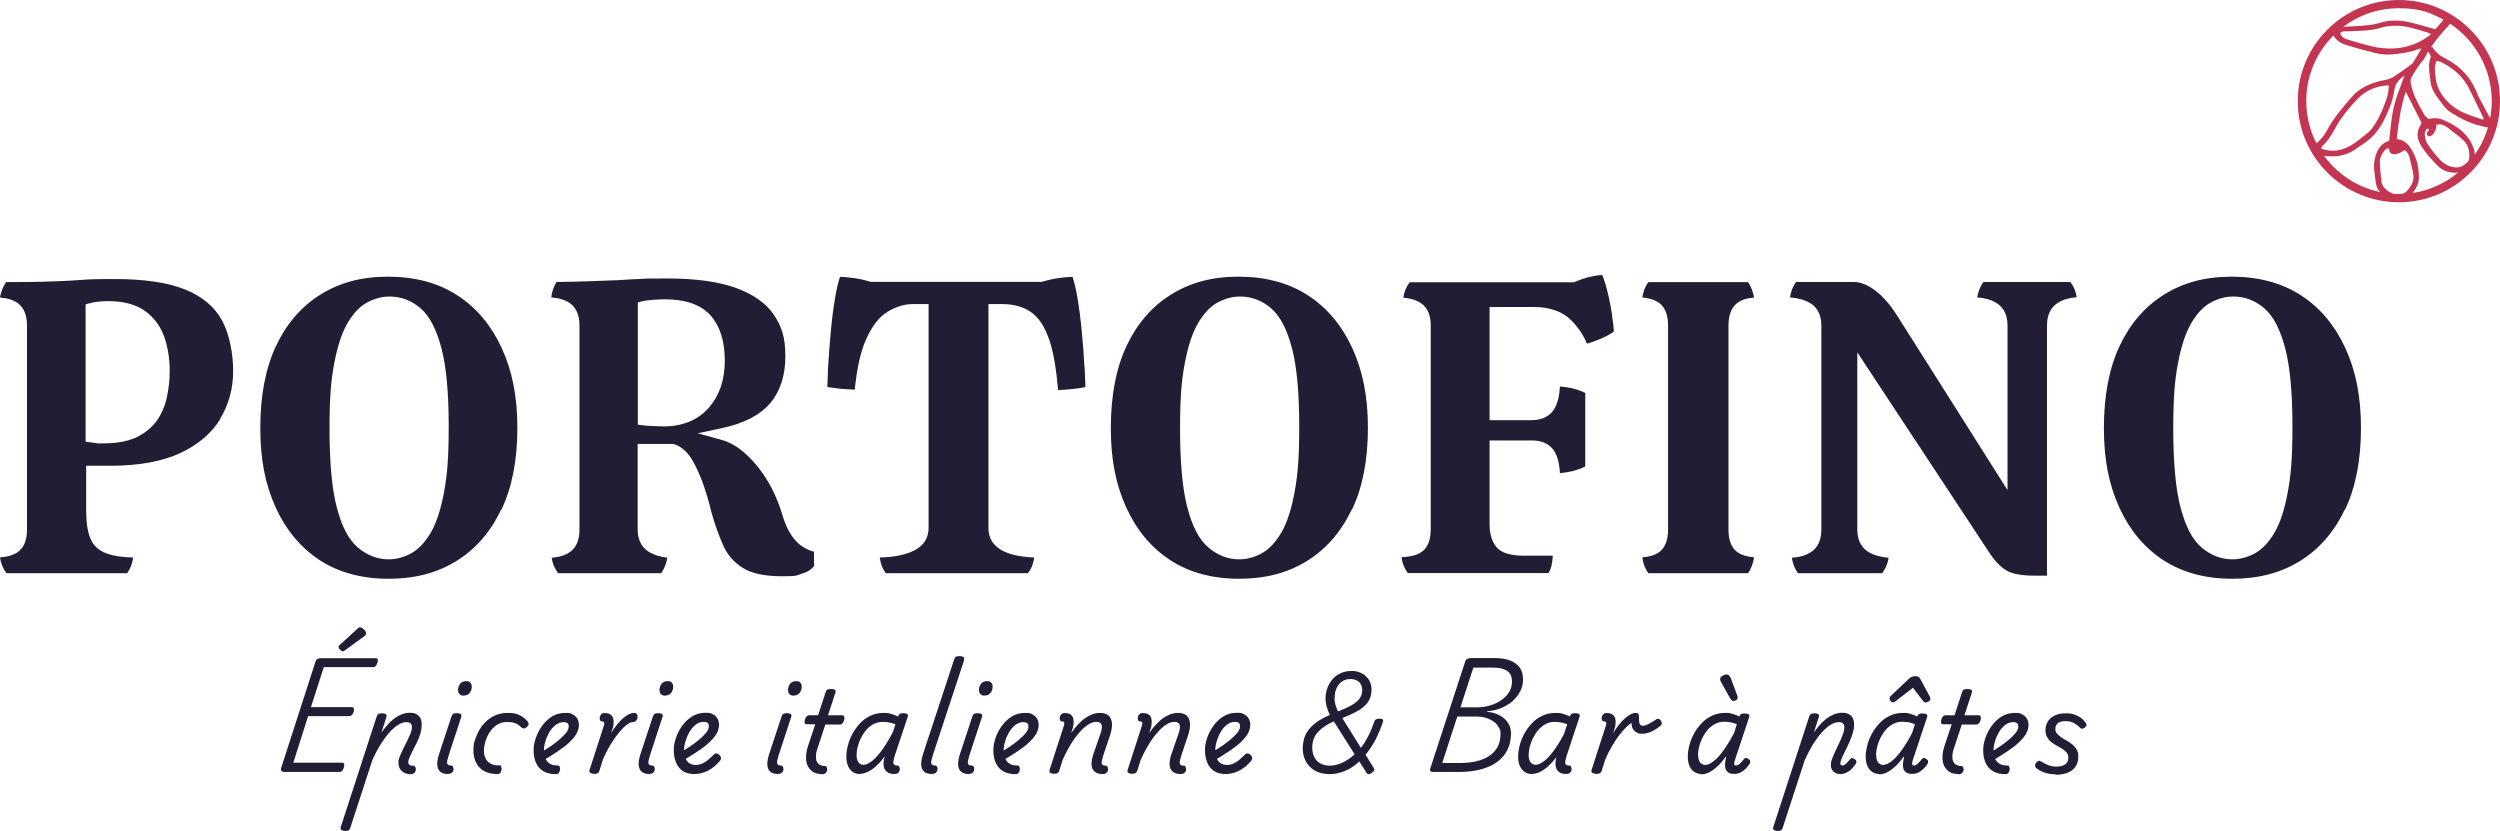 <?xml version="1.0" encoding="UTF-8"?>
<svg id="Calque_2" xmlns="http://www.w3.org/2000/svg" version="1.1" viewBox="0 0 1787.4 594.1">
  <!-- Generator: Adobe Illustrator 29.3.1, SVG Export Plug-In . SVG Version: 2.1.0 Build 151)  -->
  <defs>
    <style>
      .st0 {
        fill: #221c35;
      }

      .st1 {
        fill: #c33551;
      }
    </style>
  </defs>
  <g>
    <path class="st0" d="M157.2,299.7c6.3-10.2,9.5-21.8,9.5-34.4s-2.7-26.5-8-36.3c-5.2-9.5-13.9-16.9-25.8-21.8-12.4-5.1-29.4-7.7-50.7-7.7s-19,.4-31.1,1.1c-11.8.7-27.5,1.1-46.8,1.1-1.2,1.9-2.3,4-3.1,6.3-.6,1.6-1,3.1-1.2,4.7,5.7.5,10,1.9,13.1,4.3,4.1,3.3,6.2,8.5,6.2,15.7v146.1c0,7.2-2.1,12.5-6.2,15.6-3,2.3-7.3,3.7-13.1,4.1.6,4.3,2.1,8,4.6,11.3h86.3c2.3-3.2,3.7-6.9,4.3-11.2-7.4-.2-13.3-1-17.8-2.5-6.3-2-10.6-5.7-12.8-11.2-2-4.8-3-11.4-3-20.2v-31.7h17.4c20.2,0,37-3.1,49.9-9.1,12.7-5.9,22.3-14.1,28.6-24.3h-.3ZM119.8,281.4c-1,6.2-3.1,12-6.3,17.3-3.3,5.4-8.2,9.9-14.6,13.3-6.3,3.3-14.8,5-25.2,5s-3.1,0-4.4-.2c-1.3,0-2.8-.3-4.3-.5l-3.8-.5v-98.2l3.3-.9c3.5-.9,7.7-1.4,12.6-1.4,11.3,0,20.2,2.4,26.7,7.1,6.4,4.7,11,10.9,13.7,18.6,2.5,7.3,3.8,15.2,3.8,23.5s-.5,11.1-1.5,17h0Z"/>
    <path class="st0" d="M358.4,364.6c7.7-16,11.5-35.7,11.5-58.6s-3.8-41.2-11.3-57.4c-7.4-16-18-28.7-31.7-37.5-13.6-8.8-30.2-13.3-49.4-13.3s-34.6,4.3-48.2,12.7c-13.6,8.4-24.3,20.7-31.8,36.5-7.6,16-11.4,35.8-11.4,58.9s3.7,40.9,11.1,57.1c7.3,16,17.8,28.6,31.4,37.5,13.5,8.8,30.1,13.3,49.2,13.3s34.9-4.3,48.5-12.7,24.4-20.7,31.9-36.6h.2,0ZM317.5,351.7c-2.3,12.5-5.4,22-9.4,28.9-4.1,7.1-8.9,12.1-14.1,15-5.2,2.8-10.6,4.3-16.1,4.3-8.1,0-15.5-2.9-22.1-8.5s-11.5-15.1-15.1-29c-3.4-13.1-5.1-31.8-5.1-55.5s1.1-34.8,3.3-46.8c2.3-12.4,5.4-21.8,9.4-28.8,4.1-7.1,8.9-12.2,14.1-15s10.6-4.3,16.1-4.3c8.3,0,15.8,2.9,22.3,8.5,6.4,5.6,11.3,15,14.9,28.8,3.4,13.1,5.1,31.7,5.1,55.4s-1.1,34.8-3.3,47h0Z"/>
    <path class="st0" d="M582,405v-10.5c-5.1-1.4-9.5-4-13-7.8-4.1-4.4-7.4-10.8-9.8-19.1-4.1-13.6-10.4-25.5-18.6-35.3-8-9.5-16.2-15.5-24.4-17.7l-17.4-4.8,17.7-3.8c15.5-3.3,27-9.3,34.2-17.8s10.8-19.8,10.8-33.5-2.7-21.2-8-29.3c-5.3-8.1-14.1-14.5-26.2-19.1-12.5-4.8-29.4-7.2-50.4-7.2s-12.3.1-18,.3c-5.6.2-11.3.5-16.8.9h-.2c-6.6.2-13.7.5-21.1.8-7.1.3-14.7.4-22.9.5-1.1,1.7-2,3.7-2.7,5.9-.5,1.7-.9,3.4-1.1,5.1,5.7.5,10.2,1.9,13.4,4.2,4.5,3.2,6.8,8.6,6.8,15.8v146.1c0,7.2-2.2,12.6-6.6,15.8-3.2,2.4-7.6,3.8-13.3,4.3.6,4,2.1,7.6,4.6,11h73.7c2.3-3.3,3.8-7,4.4-11.1-4.8-.5-9.1-1.8-12.8-3.9-3.8-2.2-8.4-6.8-8.4-16.1v-61.3h25.6l.7.2c5.1,1.8,9.5,5.7,12.9,11.6,3,5.2,5.7,11.2,8,17.9,2.2,6.5,4.1,12.9,5.5,19,2.4,8.6,5.3,16.7,8.5,23.9,3,6.7,7.5,11.9,13.9,16,6.3,4,15.8,6,28.1,6s9.8-.6,14.4-1.9c3.5-1,6.2-2.6,8.3-5.1h.2,0ZM474.1,304.8c-1.6,0-3.9,0-7-.2-3.3-.1-5.7-.3-7.3-.5l-3.8-.5v-87.4l3.3-.8c1.9-.5,4.6-.8,8.1-1.1,3.4-.2,6.1-.3,8.2-.3,14.7,0,25.6,3.9,32.5,11.6,6.7,7.5,10.1,18.4,10.1,32.3s-3.9,25-11.5,33.7c-7.8,8.8-18.8,13.3-32.7,13.3h.1Z"/>
    <path class="st0" d="M775.3,261.8c-.4-7.8-1-16.2-1.9-25-.8-8.8-1.9-17.1-3.2-24.7-1-5.8-2.2-10.6-3.4-14.2-2.9.1-6,.4-9.2.8-4.3.6-8.3,1.5-12,2.6l-.6.2h-122.6l-.7-.2c-3.4-1.1-7.5-2-11.9-2.6-3.3-.4-6.4-.7-9.2-.8-1.3,3.6-2.4,8.4-3.4,14.2-1.3,7.6-2.4,15.9-3.2,24.7-.8,8.8-1.4,17.2-1.9,25-.3,5.9-.5,10.8-.6,14.8,1.2.3,2.6.5,4.2.7,3.3.5,6.8.9,10.3,1,1.8.1,3.6.2,5.1.3,1.6-15.3,4.1-26.9,7.9-35.5,4.2-9.6,9.3-16.4,15.4-20.1,6-3.7,12.1-5.6,18.3-5.6h11.2v160.1c0,5.3-2,12.5-11.8,16.8-5.8,2.6-13.4,4-23.1,4.3.5,4.4,2,8.1,4.3,11.2h101.6c2.5-3.2,4-6.9,4.5-11.2-21.7-.9-32.7-7.9-32.7-21.1v-160.1h9.7c8.3,0,15.3,1.9,20.8,5.8,5.6,3.9,9.9,10.6,13.2,20.4,2.8,8.4,4.8,20.2,6.1,35.3,3.1-.1,6.7-.4,10.6-.8,4.1-.4,7-.9,8.9-1.4,0-3.9-.3-8.9-.6-14.9h0Z"/>
    <path class="st0" d="M966.5,364.6c7.7-16,11.5-35.7,11.5-58.6s-3.8-41.2-11.3-57.4c-7.4-16-18-28.7-31.7-37.5-13.6-8.8-30.2-13.3-49.4-13.3s-34.6,4.3-48.2,12.7c-13.6,8.4-24.3,20.7-31.8,36.5-7.6,16-11.4,35.8-11.4,58.9s3.7,40.9,11.1,57.1c7.3,16,17.8,28.6,31.4,37.5,13.5,8.8,30.1,13.3,49.2,13.3s34.9-4.3,48.5-12.7c13.6-8.4,24.4-20.7,31.9-36.6h.2ZM925.6,351.7c-2.3,12.5-5.4,22-9.4,28.9-4.1,7.1-8.9,12.1-14.1,15-5.2,2.8-10.6,4.3-16.1,4.3-8.1,0-15.5-2.9-22.1-8.5s-11.5-15.1-15.1-29c-3.4-13.1-5.1-31.8-5.1-55.5s1.1-34.8,3.3-46.8c2.3-12.4,5.4-21.8,9.4-28.8,4.1-7.1,8.9-12.2,14.1-15,5.2-2.8,10.6-4.3,16.1-4.3,8.3,0,15.8,2.9,22.3,8.5,6.4,5.6,11.3,15,14.9,28.8,3.4,13.1,5.1,31.7,5.1,55.4s-1.1,34.8-3.3,47h0Z"/>
    <path class="st0" d="M1152.6,225.3c-.9-5.9-2.1-12-3.6-17.9-1.1-4.4-2.3-8-3.5-10.8-6.2.4-12.7,2-19.2,4.8l-.8.4h-117.6c-2.5,3.2-4,6.9-4.6,11,5.3.5,9.5,1.8,12.7,4,4.6,3.1,6.9,8.4,6.9,15.7v146.1c0,7.2-2,12.4-5.8,15.5-3.1,2.5-7.9,3.9-15.1,4.3.6,4.4,2.1,8.1,4.5,11.3h100.6c1.1-1.7,1.9-3.6,2.3-6.1.4-2.1.7-4.3.8-6.3h-20.3c-10.2,0-16.9-2.1-20.3-6.5-3.1-4-4.6-9.4-4.6-16.2v-59.7h30.2c7.3,0,12.7,2.5,15.9,7.4,2.4,3.7,3.8,8.9,4.2,16,3-.3,6.1-.8,9.1-1.5,3.4-.9,6.4-2,9-3.3v-52.5c-2.5-1.4-5.6-2.5-9-3.3-3.1-.7-6.1-1.2-9.1-1.4-.4,6.9-1.7,12.2-4.1,16.1-2.2,3.7-6.8,8-16.3,8h-29.9v-80.9h31.7c11.5,0,20.6,3.3,26.9,9.7,4.9,5,8.6,10.6,11,16.5,3-.8,6.2-2,9.8-3.5,4-1.7,7.1-3.4,9.4-5.1,0-3.1-.6-7-1.3-11.8h.1Z"/>
    <path class="st0" d="M1254.1,398.5c-5.5-.5-9.7-1.9-12.5-4.2-3.9-3.1-5.8-8.4-5.8-15.5v-146.1c0-7.1,1.9-12.4,5.7-15.6,2.9-2.5,7-3.9,12.6-4.4-.3-1.6-.7-3.3-1.3-4.9-.8-2.3-1.8-4.3-3-6.1h-71.3c-2.3,3.1-3.7,6.8-4.3,11,5.6.5,9.8,2,12.7,4.4,3.8,3.2,5.7,8.5,5.7,15.6v146.1c0,7.2-2,12.4-5.8,15.5-2.9,2.4-7,3.7-12.6,4.2.5,4.4,2,8.1,4.3,11.3h71.3c1.2-1.8,2.2-3.8,3-6.1.6-1.7,1-3.5,1.3-5.2h0Z"/>
    <path class="st0" d="M1484.8,212.6c-.6-4.1-2.1-7.8-4.6-11h-62.1c-1.3,1.8-2.4,3.8-3.2,6.1-.6,1.6-1,3.3-1.3,4.9,5.7.5,10.3,1.8,13.9,4.1,3.6,2.2,7.8,6.8,7.8,16v117.7l-78.7-124.4c-4.9-7.8-10.2-14-15.9-18.3-5.3-4-10.5-6.1-15.5-6.1h-41.1c-2.3,3.1-3.7,6.8-4.3,11,5.7.5,10.5,1.8,14.2,4,3.8,2.2,8.2,6.8,8.2,16.1v146.1c0,7.3-2.5,12.7-7.4,15.9-3.5,2.3-8,3.7-13.7,4.1.6,4,2,7.7,4.3,11h60.3c2.5-3.4,4-7.1,4.6-11-5.7-.5-10.4-1.8-14.2-4-3.7-2.2-8.2-6.8-8.2-16.1v-126.8l95.1,144.3c3.5,5.2,7.4,9.2,11.6,11.7,2.7,1.7,8.5,3.7,20.8,3.7h8.1v-179c0-9.2,4.1-13.7,7.6-16,3.6-2.3,8-3.6,13.5-4.1h.2,0Z"/>
    <path class="st0" d="M1676.5,364.6c7.7-16,11.5-35.7,11.5-58.6s-3.8-41.2-11.3-57.4c-7.4-16-18-28.7-31.7-37.5-13.6-8.8-30.2-13.3-49.4-13.3s-34.6,4.3-48.2,12.7c-13.6,8.4-24.3,20.7-31.8,36.5-7.6,16-11.4,35.8-11.4,58.9s3.7,40.9,11.1,57.1c7.3,16,17.8,28.6,31.4,37.5,13.5,8.8,30.1,13.3,49.2,13.3s34.9-4.3,48.5-12.7,24.4-20.7,31.9-36.6h.2ZM1635.7,351.7c-2.3,12.5-5.4,22-9.4,28.9-4.1,7.1-8.9,12.1-14.1,15-5.2,2.8-10.6,4.3-16.1,4.3-8.1,0-15.5-2.9-22.1-8.5s-11.5-15.1-15.1-29c-3.4-13.1-5.1-31.8-5.1-55.5s1.1-34.8,3.3-46.8c2.3-12.4,5.4-21.8,9.4-28.8,4.1-7.1,8.9-12.2,14.1-15s10.6-4.3,16.1-4.3c8.3,0,15.8,2.9,22.3,8.5,6.4,5.6,11.3,15,14.9,28.8,3.4,13.1,5.1,31.7,5.1,55.4s-1.1,34.8-3.3,47h0Z"/>
  </g>
  <g>
    <path class="st0" d="M204.3,552c-1.4,0-2.3-.2-2.9-.7-.5-.5-.7-1.3-.3-2.5l24.5-75.9c.2-.8.6-1.3,1.3-1.7.6-.4,1.5-.6,2.6-.6h39.3c.6,0,1,.3,1.2.8s.2,1.4-.2,2.4c-.3,1.1-.7,1.9-1.2,2.4s-1.1.8-1.7.8h-35.4l-9.2,28.6h29.4c.6,0,1,.3,1.2.8s.2,1.4,0,2.4c-.3,1.1-.8,1.9-1.3,2.4s-1.1.8-1.7.8h-29.6l-10.6,33.3h35c.6,0,1,.3,1.3.8.2.5.2,1.3-.1,2.5-.3,1-.7,1.8-1.2,2.4s-1.1.9-1.7.9h-38.7,0ZM245.2,465.7c-.6,0-1.3-.4-2-1.1s-1.1-1.4-1.1-1.9,0-.4.1-.7c0-.2.3-.5.6-.8l12.9-11.8c.3-.3.5-.5.8-.7s.5-.2.9-.2,1.2.2,1.8.7c.7.5,1.3,1.1,1.8,1.7.5.7.7,1.3.7,1.9s0,.7-.2,1c-.1.3-.5.6-1.1,1.1l-13.7,10c-.3.2-.6.4-.9.6-.2.2-.5.2-.7.2h.1Z"/>
    <path class="st0" d="M246.7,594.1c-.9,0-1.7-.2-2.4-.6-.8-.4-1-1.1-.7-2.1l25.6-78.8c.4-1.1.8-1.8,1.3-2.1s1.3-.5,2.3-.5c1.7,0,2.8.3,3.2.8.5.5.5,1.3.1,2.4l-3.4,10.6c2.1-3,4.2-5.6,6.4-7.7,2.2-2.1,4.5-3.7,6.8-4.8s4.6-1.7,6.9-1.7,3.6.3,4.9,1,2.2,1.6,2.9,2.9c.6,1.3.9,2.8.9,4.6s-.3,4.1-.9,6.2c-.6,2.1-1.4,4.1-2.4,6.2-1,2-1.9,3.9-2.9,5.8-1,1.8-1.8,3.5-2.4,5-.7,1.5-1,2.7-1,3.6s.3,1.6.9,2,1.4.6,2.4.6,1.3.3,1.7.9c.4.6.5,1.3.4,2.1s-.5,1.5-1.1,2.1-1.5.9-2.6.9c-2.6,0-4.7-.7-6.3-2.2-1.6-1.4-2.4-3.4-2.4-5.9s.3-3,1-4.7,1.5-3.6,2.4-5.4c1-1.9,1.9-3.7,2.8-5.6.9-1.8,1.7-3.6,2.4-5.3.7-1.7,1-3.2,1-4.5s-.3-2-1-2.7c-.7-.6-1.7-.9-3.2-.9s-3.7.7-5.8,2c-2,1.3-4.1,3.2-6.3,5.6-2.1,2.4-4.2,5.3-6.3,8.6-2,3.3-3.9,7-5.7,11l-15.8,48.5c-.2.7-.6,1.2-1.1,1.6-.5.4-1.4.5-2.7.5h.1Z"/>
    <path class="st0" d="M320.6,553.4c-2.2,0-4-.4-5.2-1.2s-2-1.9-2.4-3.3c-.4-1.4-.5-2.8-.3-4.4.2-1.6.5-3.1,1-4.7l9-27.3c.4-1.1.8-1.8,1.3-2.1s1.3-.5,2.3-.5c1.7,0,2.8.3,3.2.8.5.5.5,1.3.1,2.4l-8.8,26.9c-.9,2.8-1.3,4.7-1.1,5.7.2,1,1,1.6,2.4,1.6s1.3.3,1.7.9c.4.6.5,1.3.4,2.1,0,.8-.4,1.5-1.1,2.1-.6.6-1.5.9-2.7.9h.2ZM331.4,497.4c-1.1,0-2-.4-2.8-1.1-.8-.7-1.1-1.7-1.1-3.1s.5-2.9,1.4-4.2c1-1.3,2.4-2,4.4-2s2.1.3,2.9,1,1.1,1.7,1.1,3.1-.5,2.9-1.4,4.2c-1,1.3-2.5,2-4.5,2h0Z"/>
    <path class="st0" d="M355.7,553.4c-5.7,0-10-1.6-12.9-4.7-2.9-3.1-4.3-7.2-4.3-12.1s.5-5.9,1.6-9,2.6-6.1,4.7-8.8,4.6-4.9,7.7-6.6c3.1-1.7,6.6-2.5,10.6-2.5s5.9.5,8.1,1.5,4.1,2.4,5.8,4.3c.8,1,1.1,1.8.9,2.5s-.7,1.3-1.3,1.9c-.7.5-1.4.9-2.1.9s-1.4-.3-2.2-1.1c-1-1.1-2.3-2-3.8-2.6s-3.5-.9-6-.9-5.1.7-7.2,2c-2.1,1.4-3.8,3.1-5.2,5.3s-2.4,4.4-3.1,6.8c-.7,2.4-1,4.6-1,6.7s.4,3.4,1.1,5,1.8,2.8,3.4,3.8,3.6,1.4,6.2,1.4,1.3.3,1.6.9.4,1.4.3,2.2-.4,1.6-.9,2.2c-.5.6-1.1.9-1.8.9h-.2Z"/>
    <path class="st0" d="M386.4,538.1c2.2-1.3,4.5-2.7,6.9-4.3,2.3-1.6,4.5-3.2,6.5-4.9s3.6-3.3,4.9-4.9c1.3-1.6,1.9-3.1,1.9-4.5s-.3-2-1-2.5-1.5-.7-2.5-.7c-2.2,0-4.2.7-6,2.1-1.7,1.4-3.2,3.1-4.4,5.2-1.2,2.1-2.2,4.3-2.8,6.6-.7,2.3-1,4.3-1,6s.2,3.4.6,4.8c.4,1.4,1,2.5,1.8,3.5.8.9,1.8,1.6,3,2.1s2.6.7,4.2.7,1.3.3,1.6.9.4,1.4.3,2.2-.4,1.6-.9,2.2c-.5.6-1.1.9-2,.9-3.6,0-6.7-.7-9-2.1-2.4-1.4-4.1-3.4-5.3-6-1.1-2.6-1.7-5.5-1.7-8.9s.5-5.5,1.5-8.6,2.5-6,4.4-8.7,4.3-5,7.1-6.8c2.8-1.8,6-2.7,9.7-2.7s3.7.3,5.1,1c1.4.7,2.6,1.7,3.4,3s1.2,2.9,1.2,4.7-.6,4.2-1.8,6.3-3,4.1-5.2,6.2c-2.2,2.1-4.9,4.1-8,6.2-3.1,2.1-6.5,4.2-10.2,6.4l-2.3-5.5h0Z"/>
    <path class="st0" d="M424.5,553.2c-.9,0-1.7-.2-2.4-.6-.7-.4-.9-1.1-.6-2.1l10.4-32.2c.2-.7.2-1.3,0-1.8s-.7-.7-1.4-.7-1.2-.3-1.5-.9c-.3-.6-.3-1.3-.2-2.1s.5-1.5,1-2.1,1.3-.9,2.3-.9c1.8,0,3.3.3,4.2,1,1,.7,1.6,1.5,2,2.5.3,1,.5,2.2.4,3.4,0,1.2-.2,2.4-.5,3.5l-1.3,3.9c1.5-2.3,2.9-4.4,4.4-6.2,1.4-1.8,2.9-3.3,4.3-4.5,1.4-1.2,2.8-2.1,4.1-2.8,1.3-.6,2.5-.9,3.6-.9s1.7.3,2.1,1c.4.7.5,1.4.4,2.3,0,.9-.5,1.6-1.1,2.3s-1.5,1-2.6,1-2.3.6-4,1.9c-1.7,1.3-3.5,3.1-5.5,5.5s-4,5.2-6,8.5-3.9,7-5.6,11l-2.5,8c-.2.7-.6,1.2-1.2,1.6-.6.4-1.5.5-2.7.5h-.1Z"/>
    <path class="st0" d="M464.6,553.4c-2.2,0-4-.4-5.2-1.2s-2-1.9-2.4-3.3c-.4-1.4-.5-2.8-.3-4.4.2-1.6.5-3.1,1-4.7l9-27.3c.4-1.1.8-1.8,1.3-2.1s1.3-.5,2.3-.5c1.7,0,2.8.3,3.2.8.5.5.5,1.3,0,2.4l-8.8,26.9c-.9,2.8-1.3,4.7-1.1,5.7s1,1.6,2.4,1.6,1.3.3,1.7.9c.4.6.5,1.3.4,2.1,0,.8-.4,1.5-1.1,2.1-.6.6-1.5.9-2.7.9h.3ZM475.4,497.4c-1.1,0-2-.4-2.8-1.1-.8-.7-1.1-1.7-1.1-3.1s.5-2.9,1.4-4.2c1-1.3,2.4-2,4.4-2s2.1.3,2.9,1c.8.7,1.1,1.7,1.1,3.1s-.5,2.9-1.4,4.2c-1,1.3-2.5,2-4.5,2h0Z"/>
    <path class="st0" d="M496.5,553.4c-3.4,0-6.2-.7-8.4-2.2s-3.7-3.5-4.8-6.1c-1-2.6-1.6-5.4-1.6-8.7s.5-5.5,1.5-8.6,2.5-6,4.4-8.7,4.3-5,7.1-6.8,6.1-2.7,9.7-2.7,3.7.3,5.1,1c1.4.7,2.6,1.7,3.4,3s1.2,2.9,1.2,4.7-.6,4.2-1.8,6.3-3,4.1-5.2,6.2c-2.2,2.1-4.9,4.1-8,6.2-3.1,2.1-6.5,4.2-10.2,6.4l-2.3-5.5c2.2-1.3,4.5-2.7,6.9-4.3,2.3-1.6,4.5-3.2,6.5-4.9s3.6-3.3,4.9-4.9c1.3-1.6,1.9-3.1,1.9-4.5s-.3-2-1-2.5-1.5-.7-2.5-.7c-2.3,0-4.3.7-6,2.1-1.7,1.4-3.2,3.1-4.4,5.2-1.2,2.1-2.1,4.3-2.8,6.6s-1,4.3-1,6,.3,4.2.9,5.9c.6,1.6,1.6,2.9,2.8,3.7s2.7,1.3,4.5,1.3,3.3-.3,4.8-1,2.9-1.5,4.2-2.7c1.3-1.1,2.6-2.3,3.9-3.6.7-.8,1.4-1,2.2-.9.8.2,1.5.6,2.1,1.2.6.7.9,1.3,1,2,0,.7-.2,1.4-.9,2.2-2,2.3-4,4.2-6.1,5.5-2,1.4-4.1,2.3-6.1,2.9-2,.6-4.1.9-6.1.9h.2,0Z"/>
    <path class="st0" d="M556.6,553.4c-2.2,0-4-.4-5.2-1.2s-2-1.9-2.4-3.3c-.4-1.4-.5-2.8-.3-4.4s.5-3.1,1-4.7l9-27.3c.4-1.1.8-1.8,1.3-2.1s1.3-.5,2.3-.5c1.7,0,2.8.3,3.2.8.5.5.5,1.3,0,2.4l-8.8,26.9c-.9,2.8-1.3,4.7-1.1,5.7s1,1.6,2.4,1.6,1.3.3,1.7.9c.4.6.5,1.3.4,2.1,0,.8-.4,1.5-1.1,2.1-.6.6-1.5.9-2.7.9h.3ZM567.3,497.4c-1.1,0-2-.4-2.8-1.1-.8-.7-1.1-1.7-1.1-3.1s.5-2.9,1.4-4.2c1-1.3,2.4-2,4.4-2s2.1.3,2.9,1c.8.7,1.1,1.7,1.1,3.1s-.5,2.9-1.4,4.2c-1,1.3-2.5,2-4.5,2h0Z"/>
    <path class="st0" d="M587.6,553.4c-2.6,0-4.8-.5-6.4-1.6-1.7-1.1-2.9-2.6-3.8-4.4-.8-1.8-1.2-4-1.1-6.3,0-2.4.5-4.8,1.3-7.4l5.3-15.9h-6.3c-.6,0-1-.3-1.2-.8s-.2-1.4,0-2.4c.3-1.1.8-1.9,1.3-2.4s1.1-.8,1.6-.8h6.6l5.3-16.2c.3-1.1.7-1.8,1.3-2.1.5-.3,1.3-.5,2.4-.5,1.7,0,2.8.3,3.2.8.5.5.5,1.3,0,2.4l-5.1,15.6h10.3c.6,0,1,.3,1.3.8.2.5.2,1.3,0,2.5-.3,1-.7,1.8-1.2,2.4-.5.6-1.1.9-1.7.9h-10.6l-5.5,16.7c-.8,2.2-1.2,4.1-1.2,5.7s0,3,.6,4c.5,1.1,1.2,1.9,2.1,2.4.9.5,2,.8,3.2.8s1.3.3,1.7.9c.4.6.5,1.3.4,2.1s-.5,1.5-1.1,2.1-1.5.9-2.7.9v-.2h0Z"/>
    <path class="st0" d="M614.9,553.4c-2,0-3.8-.5-5.2-1.5-1.5-1-2.6-2.4-3.4-4.3s-1.2-4.1-1.2-6.6.4-5.2,1.1-8c.7-2.8,1.8-5.6,3.3-8.4,1.5-2.7,3.3-5.3,5.4-7.5,2.1-2.3,4.7-4.1,7.5-5.4,2.9-1.4,6-2,9.5-2s4.4.4,6.8,1.2c2.3.8,4.4,1.8,6.3,3.1l-1.3,5.6c-2.6-1.4-4.8-2.4-6.8-2.8-2-.5-3.9-.7-5.7-.7s-4.7.5-6.7,1.6-3.7,2.5-5.2,4.2c-1.5,1.8-2.7,3.7-3.8,5.8-1,2.1-1.8,4.2-2.3,6.3s-.8,4-.8,5.7.2,2.7.6,3.8c.4,1.1.9,1.9,1.6,2.4.7.6,1.6.9,2.6.9,2,0,4.1-1,6.5-2.9s4.9-4.8,7.5-8.5,5.3-8.2,7.9-13.5l2.6,3.3c-3.2,6.6-6.3,11.9-9.5,16.1-3.2,4.1-6.2,7.2-9.2,9.1s-5.7,2.9-8.2,2.9h.1ZM639.8,553.4c-2.3,0-4.1-.4-5.3-1.3-1.2-.8-2-1.9-2.4-3.3-.4-1.3-.5-2.8-.3-4.4.2-1.6.6-3.1,1.1-4.6l9.1-27.3c.4-1.1.8-1.8,1.3-2.1s1.3-.5,2.3-.5c1.7,0,2.8.3,3.2.8.5.5.5,1.3,0,2.4l-9,26.9c-.9,2.8-1.2,4.7-1,5.7s1,1.6,2.4,1.6,1.3.3,1.7.9c.4.6.5,1.3.4,2.1s-.4,1.5-1,2.1-1.4.9-2.6.9h0Z"/>
    <path class="st0" d="M666.7,553.4c-2.3,0-4-.4-5.3-1.2-1.2-.8-2-1.9-2.4-3.3-.4-1.4-.5-2.8-.3-4.4.2-1.6.5-3.1,1-4.7l22.4-68.1c.4-1.1.8-1.8,1.3-2.1s1.3-.5,2.3-.5c1.7,0,2.8.3,3.3.8.4.5.5,1.3.2,2.4l-22.3,67.7c-.9,2.8-1.3,4.7-1.1,5.7s1,1.6,2.4,1.6,1.3.3,1.7.9c.4.6.5,1.3.4,2.1s-.5,1.5-1.1,2.1-1.5.9-2.6.9h0Z"/>
    <path class="st0" d="M693,553.4c-2.2,0-4-.4-5.2-1.2s-2-1.9-2.4-3.3c-.4-1.4-.5-2.8-.3-4.4.2-1.6.5-3.1,1-4.7l9-27.3c.4-1.1.8-1.8,1.3-2.1s1.3-.5,2.3-.5c1.7,0,2.8.3,3.2.8.5.5.5,1.3,0,2.4l-8.8,26.9c-.9,2.8-1.3,4.7-1.1,5.7s1,1.6,2.4,1.6,1.3.3,1.7.9c.4.6.5,1.3.4,2.1,0,.8-.4,1.5-1.1,2.1-.6.6-1.5.9-2.7.9h.3ZM703.8,497.4c-1.1,0-2-.4-2.8-1.1-.8-.7-1.1-1.7-1.1-3.1s.5-2.9,1.4-4.2c1-1.3,2.4-2,4.4-2s2.1.3,2.9,1c.8.7,1.1,1.7,1.1,3.1s-.5,2.9-1.4,4.2c-1,1.3-2.5,2-4.5,2h0Z"/>
    <path class="st0" d="M715.1,538.1c2.2-1.3,4.5-2.7,6.9-4.3,2.3-1.6,4.5-3.2,6.5-4.9s3.6-3.3,4.9-4.9c1.3-1.6,1.9-3.1,1.9-4.5s-.3-2-1-2.5-1.5-.7-2.5-.7c-2.2,0-4.2.7-6,2.1-1.7,1.4-3.2,3.1-4.4,5.2-1.2,2.1-2.2,4.3-2.8,6.6-.7,2.3-1,4.3-1,6s.2,3.4.6,4.8c.4,1.4,1,2.5,1.8,3.5.8.9,1.8,1.6,3,2.1s2.6.7,4.2.7,1.3.3,1.6.9c.3.6.4,1.4.3,2.2,0,.8-.4,1.6-.9,2.2-.5.6-1.1.9-2,.9-3.6,0-6.7-.7-9-2.1-2.4-1.4-4.1-3.4-5.3-6-1.1-2.6-1.7-5.5-1.7-8.9s.5-5.5,1.5-8.6,2.5-6,4.4-8.7,4.3-5,7.1-6.8,6-2.7,9.7-2.7,3.7.3,5.1,1c1.4.7,2.6,1.7,3.4,3s1.2,2.9,1.2,4.7-.6,4.2-1.8,6.3-3,4.1-5.2,6.2c-2.2,2.1-4.9,4.1-8,6.2-3.1,2.1-6.5,4.2-10.2,6.4l-2.3-5.5h0Z"/>
    <path class="st0" d="M788.4,553.4c-2.3,0-4-.4-5.2-1.3-1.2-.8-2-1.9-2.4-3.3-.4-1.3-.5-2.8-.3-4.4.2-1.6.5-3.1,1-4.6l5.5-15.9c.5-1.5.8-2.8.8-4s-.2-2.1-.9-2.8c-.6-.7-1.7-1-3.3-1s-3.6.7-5.7,2c-2,1.3-4.1,3.2-6.2,5.6s-4.2,5.2-6.2,8.5-3.9,6.9-5.7,10.9l-2.5,8c-.2.7-.6,1.2-1.2,1.6-.6.4-1.5.5-2.7.5s-1.7-.2-2.4-.6c-.7-.4-.9-1.1-.6-2.1l10.4-32.2c.2-.7.2-1.3,0-1.8s-.7-.7-1.4-.7-1.2-.3-1.5-.9c-.3-.6-.3-1.3-.2-2.1s.5-1.5,1.1-2.1,1.3-.9,2.2-.9c1.8,0,3.3.3,4.2.9,1,.6,1.6,1.5,2,2.5.3,1.1.5,2.2.4,3.4,0,1.2-.2,2.4-.5,3.6l-1.2,3.8c1.6-2.3,3.2-4.3,4.9-6.1s3.3-3.3,5.1-4.5c1.7-1.2,3.5-2.1,5.2-2.8,1.8-.6,3.5-.9,5.3-.9,2.7,0,4.7.6,6.2,1.9,1.4,1.3,2.2,3.1,2.4,5.6.2,2.4-.3,5.4-1.5,8.9l-4.7,14c-.9,2.8-1.3,4.7-1.1,5.7s1.1,1.6,2.5,1.6,1.3.3,1.6.9c.3.6.4,1.3.4,2.1s-.4,1.5-1.1,2.1c-.6.6-1.5.9-2.7.9h0Z"/>
    <path class="st0" d="M844.2,553.4c-2.3,0-4-.4-5.2-1.3-1.2-.8-2-1.9-2.4-3.3-.4-1.3-.5-2.8-.3-4.4.2-1.6.5-3.1,1-4.6l5.5-15.9c.5-1.5.8-2.8.8-4s-.2-2.1-.9-2.8c-.6-.7-1.7-1-3.3-1s-3.6.7-5.7,2c-2,1.3-4.1,3.2-6.2,5.6s-4.2,5.2-6.2,8.5-3.9,6.9-5.7,10.9l-2.5,8c-.2.7-.6,1.2-1.2,1.6-.6.4-1.5.5-2.7.5s-1.7-.2-2.4-.6c-.7-.4-.9-1.1-.6-2.1l10.4-32.2c.2-.7.2-1.3,0-1.8s-.7-.7-1.4-.7-1.2-.3-1.5-.9c-.3-.6-.3-1.3-.2-2.1s.5-1.5,1.1-2.1,1.3-.9,2.2-.9c1.8,0,3.3.3,4.2.9,1,.6,1.6,1.5,2,2.5.3,1.1.5,2.2.4,3.4,0,1.2-.2,2.4-.5,3.6l-1.2,3.8c1.6-2.3,3.2-4.3,4.9-6.1s3.3-3.3,5.1-4.5c1.7-1.2,3.5-2.1,5.2-2.8,1.8-.6,3.5-.9,5.3-.9,2.7,0,4.7.6,6.2,1.9,1.4,1.3,2.2,3.1,2.4,5.6.2,2.4-.3,5.4-1.5,8.9l-4.7,14c-.9,2.8-1.3,4.7-1.1,5.7s1.1,1.6,2.5,1.6,1.3.3,1.6.9c.3.6.4,1.3.4,2.1s-.4,1.5-1.1,2.1c-.6.6-1.5.9-2.7.9h0Z"/>
    <path class="st0" d="M876.3,553.4c-3.4,0-6.2-.7-8.4-2.2s-3.7-3.5-4.8-6.1c-1-2.6-1.6-5.4-1.6-8.7s.5-5.5,1.5-8.6,2.5-6,4.4-8.7,4.3-5,7.1-6.8,6.1-2.7,9.7-2.7,3.7.3,5.1,1c1.4.7,2.6,1.7,3.4,3s1.2,2.9,1.2,4.7-.6,4.2-1.8,6.3-3,4.1-5.2,6.2c-2.2,2.1-4.9,4.1-8,6.2-3.1,2.1-6.5,4.2-10.2,6.4l-2.3-5.5c2.2-1.3,4.5-2.7,6.9-4.3,2.3-1.6,4.5-3.2,6.5-4.9s3.6-3.3,4.9-4.9c1.3-1.6,1.9-3.1,1.9-4.5s-.3-2-1-2.5-1.5-.7-2.5-.7c-2.3,0-4.3.7-6,2.1-1.7,1.4-3.2,3.1-4.4,5.2-1.2,2.1-2.1,4.3-2.8,6.6s-1,4.3-1,6,.3,4.2.9,5.9c.6,1.6,1.6,2.9,2.8,3.7s2.7,1.3,4.5,1.3,3.3-.3,4.8-1,2.9-1.5,4.2-2.7c1.3-1.1,2.6-2.3,3.9-3.6.7-.8,1.4-1,2.2-.9.8.2,1.5.6,2.1,1.2.6.7.9,1.3,1,2,0,.7-.2,1.4-.9,2.2-2,2.3-4,4.2-6.1,5.5-2,1.4-4.1,2.3-6.1,2.9-2,.6-4.1.9-6.1.9h.2,0Z"/>
    <path class="st0" d="M950,553.4c-2.9,0-5.4-.5-7.7-1.4-2.3-.9-4.2-2.2-5.9-3.9-1.6-1.7-2.9-3.6-3.7-5.8s-1.3-4.6-1.3-7.1.5-6.4,1.6-8.9,2.5-4.7,4.4-6.6c1.8-1.9,3.9-3.5,6.2-4.9,2.3-1.4,4.7-2.6,7.2-3.7-.6-1.3-1.2-2.6-1.6-3.8-.5-1.3-.8-2.5-1.1-3.9-.2-1.3-.4-2.6-.4-3.9,0-2.8.5-5.4,1.4-7.8.9-2.4,2.2-4.5,3.8-6.3,1.6-1.8,3.6-3.2,5.9-4.2s4.8-1.5,7.5-1.5,3.9.3,5.7,1c1.7.6,3.2,1.5,4.5,2.7s2.3,2.6,3,4.2c.7,1.6,1.1,3.4,1.1,5.4s-.4,4.4-1.1,6.2c-.8,1.8-1.8,3.4-3.2,4.8-1.4,1.4-2.9,2.7-4.7,3.7-1.8,1.1-3.7,2.1-5.7,3s-4.1,1.8-6.2,2.7l13.3,21.3c1.9-2.5,3.7-5.4,5.3-8.5,1.6-3.1,3-6.6,4.3-10.3.2-.8.6-1.3,1.2-1.6s1.4-.5,2.4-.5,1.9.2,2.3.5c.4.4.5.9.3,1.6-1.6,4.8-3.4,9.2-5.5,13.2s-4.5,7.5-7,10.5l5.8,9.3c.4.7.6,1.3.4,1.8s-.7,1.2-1.7,1.8c-.9.7-1.7,1-2.3,1s-1.2-.4-1.5-1l-5.1-8.1c-3.2,3-6.7,5.3-10.3,6.8-3.7,1.5-7.4,2.3-11.2,2.3h-.4ZM950.7,547.4c2.9,0,5.9-.7,9-2.1,3-1.4,6-3.4,8.8-6l-14.9-23.6c-2.1,1-4.1,2-5.9,3.2-1.9,1.2-3.5,2.5-4.9,3.9-1.4,1.5-2.6,3.1-3.4,5.1-.8,1.9-1.2,4.1-1.2,6.6s.5,4.8,1.5,6.8,2.4,3.5,4.3,4.5c1.9,1.1,4.1,1.6,6.8,1.6h-.1ZM956.7,508.6c1.9-.7,3.6-1.5,5.3-2.2,1.7-.8,3.3-1.6,4.7-2.4,1.5-.9,2.7-1.8,3.8-2.8,1.1-1,1.9-2.2,2.5-3.4.6-1.3.9-2.7.9-4.3s-.3-3.1-1-4.3-1.6-2.1-2.9-2.7c-1.2-.6-2.7-1-4.4-1-2.5,0-4.6.6-6.2,1.8-1.7,1.2-3,2.8-3.9,4.9-.9,2-1.3,4.4-1.3,6.9s0,2.3.3,3.4c.2,1.1.5,2.2.9,3.2s.8,2.1,1.3,3.1v-.2h0Z"/>
    <path class="st0" d="M1025.4,552c-2.4,0-3.4-.8-2.9-2.3l25.1-76.9c.5-1.5,2-2.3,4.4-2.3h16.6c4.1,0,7.6.5,10.7,1.6,3,1.1,5.4,2.8,7.1,5,1.7,2.3,2.5,5.1,2.5,8.6s-.7,6.2-2.2,8.9c-1.4,2.7-3.4,5.1-5.8,7.1s-5.2,3.6-8.3,4.8c-3.1,1.2-6.2,1.8-9.3,2l-.2.4c2.3.2,4.5.6,6.5,1.4,2.1.8,3.9,1.8,5.5,3.1s2.9,2.9,3.8,4.7,1.4,3.9,1.4,6.2c0,3.8-.6,7.1-1.8,10.1-1.2,3-2.9,5.6-5.1,7.8s-4.8,4-7.8,5.4-6.4,2.5-10,3.2c-3.7.7-7.6,1.1-11.6,1.1h-18.6,0ZM1031.1,545.5h13.1c3.8,0,7.4-.4,10.9-1.1,3.4-.8,6.5-2,9.1-3.6,2.7-1.7,4.8-3.8,6.3-6.4,1.5-2.6,2.3-5.8,2.3-9.5s-.4-3.3-1.2-4.8c-.8-1.5-1.9-2.9-3.5-4-1.5-1.2-3.4-2.1-5.5-2.8s-4.6-1-7.3-1h-13.4l-10.8,33.3h0ZM1044.1,505.7h12.1c3,0,6-.4,9-1.3,2.9-.8,5.6-2.1,8-3.7,2.4-1.6,4.3-3.6,5.7-5.8,1.4-2.3,2.1-4.8,2.1-7.5s-.5-4.2-1.4-5.7c-1-1.5-2.5-2.6-4.7-3.3-2.2-.8-4.9-1.1-8.4-1.1h-13.1l-9.3,28.6v-.2h0Z"/>
    <path class="st0" d="M1095.3,553.4c-2,0-3.7-.5-5.2-1.5s-2.7-2.4-3.5-4.3-1.2-4.1-1.2-6.6.4-5.2,1.1-8,1.8-5.6,3.3-8.4c1.5-2.7,3.3-5.3,5.5-7.5,2.1-2.3,4.6-4.1,7.5-5.4,2.8-1.4,6-2,9.5-2s4.4.4,6.8,1.2c2.3.8,4.4,1.8,6.3,3.1l-1.3,5.6c-2.6-1.4-4.8-2.4-6.8-2.8-2-.5-3.9-.7-5.6-.7-2.5,0-4.7.5-6.7,1.6s-3.7,2.5-5.2,4.2c-1.5,1.8-2.7,3.7-3.8,5.8-1,2.1-1.8,4.2-2.3,6.3s-.8,4-.8,5.7.2,2.7.6,3.8.9,1.9,1.7,2.4,1.6.9,2.6.9c2,0,4.1-1,6.5-2.9s4.9-4.8,7.5-8.5,5.3-8.2,7.9-13.5l2.6,3.3c-3.2,6.6-6.3,11.9-9.5,16.1-3.2,4.1-6.3,7.2-9.2,9.1-2.9,2-5.6,2.9-8.2,2.9h-.1ZM1120.2,553.4c-2.3,0-4.1-.4-5.3-1.3-1.2-.8-2-1.9-2.4-3.3-.4-1.3-.5-2.8-.3-4.4.2-1.6.5-3.1,1-4.6l9.1-27.3c.4-1.1.8-1.8,1.3-2.1s1.3-.5,2.3-.5c1.7,0,2.8.3,3.2.8.5.5.5,1.3,0,2.4l-8.9,26.9c-.9,2.8-1.3,4.7-1.1,5.7.2,1,1,1.6,2.4,1.6s1.3.3,1.7.9c.4.6.5,1.3.4,2.1,0,.8-.4,1.5-1,2.1s-1.5.9-2.6.9h.2Z"/>
    <path class="st0" d="M1140.9,553.2c-.9,0-1.7-.2-2.4-.6-.7-.4-.9-1.1-.6-2.1l10.4-32.2c.2-.7.2-1.3,0-1.8s-.7-.7-1.4-.7-1.2-.3-1.5-.9c-.3-.6-.3-1.3-.2-2.1,0-.8.5-1.5,1.1-2.1s1.3-.9,2.2-.9c1.8,0,3.3.3,4.2,1,1,.7,1.6,1.5,2,2.5.3,1,.5,2.2.4,3.4,0,1.2-.2,2.4-.5,3.5l-1.3,3.9c1.5-2.3,2.9-4.4,4.4-6.2,1.4-1.8,2.9-3.3,4.3-4.5s2.8-2.1,4-2.8c1.3-.6,2.4-.9,3.5-.9s1.4.2,1.8.6c.4.4.5,1.2.5,2.5s0,2.5.2,3.4c0,.9.4,1.6.8,2,.4.5.9.7,1.6.7,1.2,0,2.5-.4,4-1.1,1.4-.7,3.4-1.9,6-3.6.6-.4,1.2-.4,1.7-.2s1,.7,1.4,1.3.6,1.2.6,1.9-.3,1.2-.8,1.6c-2.4,2-4.7,3.4-6.9,4.4s-4.3,1.4-6.5,1.4-2.3-.2-3.4-.7-2-1.3-2.8-2.4c-.8-1.1-1.2-2.7-1.2-4.6-1.3.7-2.7,1.8-4.2,3.4-1.6,1.6-3.2,3.5-4.9,5.7-1.7,2.3-3.4,4.8-5.1,7.8-1.7,2.9-3.3,6.1-4.7,9.5l-2.5,7.9c-.2.7-.6,1.2-1.2,1.6-.6.4-1.5.5-2.7.5h-.3Z"/>
    <path class="st0" d="M1216.7,553.4c-2,0-3.8-.5-5.3-1.5s-2.7-2.4-3.5-4.3-1.2-4.1-1.2-6.6.4-5.2,1.1-8,1.8-5.6,3.3-8.4c1.5-2.7,3.3-5.3,5.5-7.5,2.1-2.3,4.6-4.1,7.5-5.4,2.8-1.4,6-2,9.5-2s3.3.2,5.1.7c1.7.5,3.4,1.1,5,1.9v-.3c.4-.9.8-1.4,1.3-1.6.5-.2,1.3-.3,2.2-.3,1.7,0,2.8.3,3.2.8.5.5.5,1.3,0,2.4l-10,30.1c-.3.9-.4,1.6-.5,2.2,0,.6,0,1,.2,1.3s.6.4,1.1.4,1.2-.2,1.8-.6c.6-.4,1.2-.9,1.8-1.6.6-.7,1.3-1.4,1.9-2.2.4-.5.9-.9,1.3-1,.5,0,1,0,1.8.6.9.5,1.4,1.1,1.5,1.6s0,1.1-.2,1.7c-.5.8-1.3,1.8-2.3,3.1-1.1,1.2-2.4,2.3-3.9,3.1-1.5.9-3.2,1.3-5.1,1.3s-3.3-.4-4.3-1.1c-1-.8-1.6-1.7-1.9-2.9s-.4-2.4-.2-3.8c.2-1.4.4-2.7.7-3.9v-.8c-2.2,2.9-4.3,5.4-6.4,7.3-2.1,1.9-4.1,3.3-6,4.2s-3.7,1.3-5.4,1.3v-.2h.4ZM1214.1,539.8c0,1.5.2,2.7.6,3.8s.9,1.9,1.7,2.4,1.6.9,2.6.9c1.8,0,3.9-.9,6.2-2.7,2.3-1.8,4.7-4.4,7.1-7.8,2.4-3.4,5-7.5,7.5-12.4l2-6.2c-1.7-.7-3.3-1.2-4.7-1.4-1.5-.2-2.9-.4-4.2-.4-2.4,0-4.7.5-6.7,1.6s-3.8,2.5-5.3,4.2c-1.5,1.8-2.7,3.7-3.8,5.8-1,2.1-1.8,4.2-2.3,6.3s-.8,4-.8,5.7v.2h.1ZM1239.5,501.2c-.4,0-.8,0-1.2-.4-.4-.3-.8-.8-1.3-1.5l-6.6-11.8c-.2-.3-.3-.6-.4-.9,0-.3-.2-.6-.2-.9,0-.6.2-1.2.7-1.7s1.1-.9,1.8-1.3c.7-.3,1.5-.5,2.2-.5,1.3,0,2.2.9,2.9,2.6l4.7,12.5c0,.2.2.4.2.7v.7c0,.8-.3,1.4-.9,1.8-.6.4-1.3.6-1.9.6h0Z"/>
    <path class="st0" d="M1270.9,594.1c-.9,0-1.7-.2-2.4-.6-.8-.4-1-1.1-.7-2.1l25.6-78.8c.4-1.1.8-1.8,1.3-2.1s1.3-.5,2.3-.5c1.7,0,2.8.3,3.2.8.5.5.5,1.3,0,2.4l-3.4,10.6c2.1-3,4.2-5.6,6.4-7.7,2.2-2.1,4.5-3.7,6.8-4.8s4.6-1.7,6.9-1.7,3.6.3,4.9,1,2.2,1.6,2.9,2.9c.6,1.3.9,2.8.9,4.6s-.3,4-1,6.2-1.5,4.3-2.4,6.4-2,4.1-2.9,6.1-1.8,3.7-2.5,5.2-1,2.7-1,3.6,0,1,.3,1.3c.2.2.6.4,1.1.4s1.1-.2,1.6-.5c.5-.4,1.2-.9,1.8-1.5.7-.7,1.3-1.4,2-2.3.4-.5.9-.9,1.3-1,.5,0,1,0,1.8.6.9.5,1.4,1.1,1.5,1.6s0,1.1-.3,1.7c-.5.8-1.3,1.8-2.3,3.1-1.1,1.2-2.4,2.3-3.9,3.1-1.5.9-3.2,1.3-5.1,1.3s-3.6-.6-4.8-1.8c-1.2-1.2-1.8-2.7-1.8-4.6s.3-3,1-4.8,1.5-3.7,2.4-5.6c1-2,1.9-3.9,2.8-5.9s1.7-3.9,2.4-5.8c.7-1.8,1-3.5,1-5s-.3-2-1-2.7c-.7-.6-1.7-.9-3.2-.9s-3.7.7-5.8,2c-2,1.3-4.1,3.2-6.3,5.6-2.1,2.4-4.2,5.3-6.3,8.6-2,3.3-3.9,7-5.7,11l-15.8,48.5c-.2.7-.6,1.2-1.1,1.6-.5.4-1.4.5-2.7.5h.2Z"/>
    <path class="st0" d="M1343.9,553.4c-2,0-3.8-.5-5.3-1.5s-2.7-2.4-3.5-4.3-1.2-4.1-1.2-6.6.4-5.2,1.1-8,1.8-5.6,3.3-8.4c1.5-2.7,3.3-5.3,5.5-7.5,2.1-2.3,4.6-4.1,7.5-5.4,2.8-1.4,6-2,9.5-2s3.3.2,5.1.7c1.7.5,3.4,1.1,5,1.9v-.3c.4-.9.8-1.4,1.3-1.6.5-.2,1.3-.3,2.2-.3,1.7,0,2.8.3,3.2.8.5.5.5,1.3,0,2.4l-10,30.1c-.3.9-.4,1.6-.5,2.2,0,.6,0,1,.2,1.3s.6.4,1.1.4,1.2-.2,1.8-.6c.6-.4,1.2-.9,1.8-1.6.6-.7,1.3-1.4,1.9-2.2.4-.5.9-.9,1.3-1,.5,0,1,0,1.8.6.9.5,1.4,1.1,1.5,1.6s0,1.1-.2,1.7c-.5.8-1.3,1.8-2.3,3.1-1.1,1.2-2.4,2.3-3.9,3.1-1.5.9-3.2,1.3-5.1,1.3s-3.3-.4-4.3-1.1c-1-.8-1.6-1.7-1.9-2.9s-.4-2.4-.2-3.8c.2-1.4.4-2.7.7-3.9v-.8c-2.2,2.9-4.3,5.4-6.4,7.3-2.1,1.9-4.1,3.3-6,4.2s-3.7,1.3-5.4,1.3v-.2h.4ZM1341.4,539.8c0,1.5.2,2.7.6,3.8s.9,1.9,1.7,2.4,1.6.9,2.6.9c1.8,0,3.9-.9,6.2-2.7,2.3-1.8,4.7-4.4,7.1-7.8,2.4-3.4,5-7.5,7.5-12.4l2-6.2c-1.7-.7-3.3-1.2-4.7-1.4-1.5-.2-2.9-.4-4.2-.4-2.4,0-4.7.5-6.7,1.6s-3.8,2.5-5.3,4.2c-1.5,1.8-2.7,3.7-3.8,5.8-1,2.1-1.8,4.2-2.3,6.3s-.8,4-.8,5.7v.2h.1ZM1353.6,502.2c-.7,0-1.3-.3-1.8-.9-.5-.6-.8-1.2-.8-1.9s0-.9.3-1.2c.2-.3.4-.6.7-.8l12.9-12.2c.8-.7,1.5-1.2,2.3-1.4s1.6-.4,2.4-.4,1.4.2,2,.5c.6.4,1.1.9,1.4,1.6l6.7,12.5c.2.4.4.7.4,1v.8c0,.7-.4,1.2-1.2,1.7-.8.5-1.5.7-2,.7s-1,0-1.3-.4c-.3-.3-.6-.6-.9-.9l-7-9.2-12,9.3c-.3.2-.7.5-1.1.8s-.8.4-1.2.4h.2Z"/>
    <path class="st0" d="M1400.1,553.4c-2.6,0-4.8-.5-6.4-1.6-1.7-1.1-2.9-2.6-3.8-4.4-.8-1.8-1.2-4-1.1-6.3,0-2.4.5-4.8,1.3-7.4l5.3-15.9h-6.3c-.6,0-1-.3-1.2-.8s-.2-1.4,0-2.4c.3-1.1.8-1.9,1.3-2.4s1.1-.8,1.6-.8h6.6l5.3-16.2c.3-1.1.7-1.8,1.3-2.1.5-.3,1.3-.5,2.4-.5,1.7,0,2.8.3,3.2.8.5.5.5,1.3,0,2.4l-5.1,15.6h10.3c.6,0,1,.3,1.3.8.2.5.2,1.3,0,2.5-.3,1-.7,1.8-1.2,2.4-.5.6-1.1.9-1.7.9h-10.6l-5.5,16.7c-.8,2.2-1.2,4.1-1.2,5.7s0,3,.6,4c.5,1.1,1.2,1.9,2.1,2.4s2,.8,3.2.8,1.3.3,1.7.9c.4.6.5,1.3.4,2.1s-.5,1.5-1.1,2.1-1.5.9-2.7.9v-.2h0Z"/>
    <path class="st0" d="M1422.8,538.1c2.2-1.3,4.5-2.7,6.9-4.3,2.3-1.6,4.5-3.2,6.5-4.9s3.6-3.3,4.9-4.9c1.3-1.6,1.9-3.1,1.9-4.5s-.3-2-1-2.5-1.5-.7-2.5-.7c-2.2,0-4.2.7-6,2.1-1.7,1.4-3.2,3.1-4.4,5.2-1.2,2.1-2.2,4.3-2.8,6.6-.7,2.3-1,4.3-1,6s.2,3.4.6,4.8c.4,1.4,1,2.5,1.8,3.5.8.9,1.8,1.6,3,2.1s2.6.7,4.2.7,1.3.3,1.6.9c.3.6.4,1.4.3,2.2s-.4,1.6-.9,2.2c-.5.6-1.1.9-2,.9-3.6,0-6.7-.7-9-2.1-2.4-1.4-4.1-3.4-5.3-6-1.1-2.6-1.7-5.5-1.7-8.9s.5-5.5,1.5-8.6,2.5-6,4.4-8.7,4.3-5,7.1-6.8c2.8-1.8,6-2.7,9.7-2.7s3.7.3,5.1,1,2.6,1.7,3.4,3,1.2,2.9,1.2,4.7-.6,4.2-1.8,6.3c-1.2,2.1-3,4.1-5.2,6.2-2.2,2.1-4.9,4.1-8,6.2-3.1,2.1-6.5,4.2-10.2,6.4l-2.3-5.5h0Z"/>
    <path class="st0" d="M1469.7,553.6c-2.2,0-4.1-.2-5.8-.6-1.7-.4-3.2-1-4.5-1.6s-2.5-1.4-3.5-2.2c-.5-.4-.8-.9-.9-1.6,0-.7,0-1.4.7-2.1.5-.8,1.1-1.3,1.7-1.5s1.2,0,1.9.4c1.6,1,3.3,1.9,5,2.6,1.8.7,3.6,1.1,5.4,1.1s3.8-.2,5.1-.7c1.3-.5,2.3-1.2,3-2.2s1-2.2,1-3.6-.4-2.5-1.2-3.5c-.8-1-1.8-1.8-3-2.6s-2.5-1.5-4-2.3c-1.4-.8-2.7-1.6-4-2.6s-2.2-2.2-3-3.6c-.8-1.4-1.2-3.1-1.2-5.1s.5-3.9,1.5-5.7,2.5-3.3,4.7-4.4c2.1-1.2,4.9-1.8,8.3-1.8s4.6.3,6.5,1,3.5,1.5,4.8,2.6c1.3,1,2.2,2.1,2.9,3.1.4.7.7,1.2.7,1.7s-.4,1.1-1.2,1.8c-.7.5-1.3.8-1.9.8s-1.1-.2-1.6-.7c-1.3-1.4-2.8-2.5-4.4-3.4-1.7-.9-3.7-1.3-6.1-1.3s-4.4.5-5.5,1.6-1.6,2.4-1.6,4,.4,2.4,1.2,3.3,1.8,1.9,3,2.7,2.5,1.6,4,2.4c1.4.8,2.7,1.7,4,2.7,1.2,1,2.2,2.2,3,3.5.8,1.4,1.2,3.1,1.2,5,0,3.2-.7,5.7-2.2,7.6-1.4,1.9-3.4,3.3-5.8,4.2s-5.2,1.3-8.2,1.3v-.3h0Z"/>
  </g>
  <g>
    <path class="st1" d="M1760.9,85.2c-.3-.1-.6-.3-.9-.4l8.4,5.2-7.5-4.8h0Z"/>
    <path class="st1" d="M1715.1,0C1675.2,0,1642.8,32.4,1642.8,72.3s32.4,72.3,72.3,72.3,72.3-32.4,72.3-72.3S1755,0,1715.1,0h0ZM1781.5,72.3c0,4.2-.4,8.3-1.2,12.3,0-.2-.2-.4-.3-.7-.2-.3-.3-.6-.5-.9-2.2-4.3-4.7-8.6-6.9-12.9-.9-1.8-1.6-3.6-2.4-5.4-4.3-9.9-11.5-17.5-21.4-22.6-4.7-2.4-7.7-5-9.9-8.7-.3.1-.6.3-.9.4,3.9-5.9,8.6-11.1,13.8-16.8,17.9,11.9,29.7,32.3,29.7,55.3h0ZM1715.1,138.7h-3.2c-4.4-1.1-8.8-4.6-9.3-9.2-.6-4.9-.9-9-1.1-13-.2-3.2,1.1-6.3,3.8-9.4.2-.2,1.6-1.1,2.8-1.2,0,.3,0,.6,0,.9,0,1.5,1.1,3.3,2.9,3.4,3.3.3,5.9-1.3,8.2-2.9,1.8,1.2,3,3,3.5,5.4,1.1,4.1,2.2,8.4,2.8,12.6.6,4.6-2.2,8.4-4.6,11.2-.9,1-2.1,1.7-3.4,2.1h-2.4ZM1755.4,119.6h-.8c-4-.6-7.5-2.5-10.3-5.6-3-3.2-6-7-8.9-11.3-.9-1.4-1.5-3.5-1.8-6.2-.2-1.1.4-2.4,1-3.7l.2-.4c.2-.2,1-.4,1.5-.3,0,0,.3,0,.3.3s0,.5-.2.8c0,.2-.3.4-.5.6-.3.3-.7.7-.8,1.2-.2.6,0,1.5.5,1.9s1.3.7,2,.5c3.4-1.4,4.6-6.4,4.3-8.2h0c3.9-1.1,7,1.2,9.1,2.8l.2.2c3.7,2.8,6.8,5.1,9.7,7.8,3.1,2.8,4.6,6.4,4.6,11.1s-1.1,4.4-3,6.2c-2,1.8-4.5,2.6-6.9,2.4h-.2ZM1737.6,24.9c-10.6,8.1-22.8,11.2-36.4,9.2h-.9c0-.1,0,0,0,0-5.7-1-17-4.3-22.4-6-2.9-1-4.4-2.4-4.7-4.8.2,0,.5-.2.7-.3.7-.3,1.3-.6,1.8-.6h2.6c6.9-.2,17.4-.5,22.6-2.2,7.3-2.3,15.1-2.4,23.1-.3,4.2,1.1,8,2.2,11.5,3.3.7.2,1.5.6,2.3,1.1h0c0,.3,0,.5,0,.6h0ZM1707.9,61.4c0,.6,0,1.1-.2,1.7,0,1.8-.3,3.6-.8,5.3h0v.3c-2.2,6.9-5.2,14.8-10,21.7-1.3,2-2.9,3.7-4.5,4.9-.7.6-1.4,1.1-2.1,1.7-3.2,2.6-6.5,5.3-10.1,7.3-7,3.9-13.7,4.5-20.7,1.9,0-.2.2-.4.2-.5.2-.6.5-1.1.8-1.4,3.3-3.1,6.1-6.9,8.7-11.9,4.6-8.7,11-16,16.1-21.4,5.6-6,13-9.4,21.9-10,0,0,.3.1.5.3,0,0,.2.1.4.2h-.2ZM1729.4,126.5c0-6.8-1.4-12.6-4.2-17.7-2.4-4.4-5.3-8.7-11.3-9.3,0,0-.2-.2-.3-.3h0c1.3-12.4,2.9-22.9,6.4-33.7,4,7.9,7.6,15,11.3,22.3-.3.7-.5,1.4-.9,2-2.9,4.6-2.5,9.7,1,15.1,3.3,5.1,7.5,9.6,11.2,13.4,3.2,3.3,7.5,5.1,12.5,5.2.8,0,1.6,0,2.3-.1-9.1,7.6-20.3,12.8-32.6,14.6,2.9-3.2,4.7-7.4,4.7-11.5h0ZM1768.9,107.4c0-.7-.4-1.4-.5-1.7-1.9-5.5-5.6-10.3-10.8-14-4.7-3.4-9.1-5.3-11.3-6.2-2.7-1.1-5.8-1.3-9-.6l-.9.2c-.3-.3-.6-.5-.9-.7-.8-.7-1.5-1.3-2-2l-.7-1.2c-3.9-6.9-7.9-14-9.2-21.9-.2-1.4,0-2.7.2-3.4,2.6-4.7,5.1-8.8,9.3-13.7l1.7-3.1c.2-.3.3-.7.5-1s.3-.7.5-1l.8.5c.2.4.4.8.6,1.2.4.8.8,1.6.7,1.9-1.9,4.9-1.2,9.7-.6,14.4.2,1.2.3,2.4.5,3.6.3,3.4,1.8,6.6,4.4,10.3,1.5,2.1,3.1,4.2,4.8,6.5,1.3,1.8,3,3.3,4.8,4.6,2,1.3,4.8,3,8.1,4.7h0,.2l.8.5c4.2,2.1,9.1,4,14.3,5.1l3.6.7c-2.1,7.1-5.3,13.6-9.4,19.5,0-1-.2-2.1-.4-3.1h0ZM1741,47.7c0-.9.3-1.9.6-3,0-.4.2-.7.3-1.1.4,0,.7,0,1.1.2,1,.2,1.8.3,2.5.7,9.7,4.8,16.4,11.4,20.5,20.2,1.9,4,3.9,8,5.8,11.9,1.3,2.6,2.6,5.2,3.8,7.8v1.1h0c0,.1-1.4-.3-1.4-.3-7.5-2.4-14.6-4.6-20.5-9.2-7.1-5.5-11.3-12.3-12.3-20.2-.4-2.8-.6-5.6-.6-8.1h.2ZM1747,14.1c-1.9,2.3-3.8,4.7-6,6.8-1.4-.4-2.8-.8-4.2-1.2-4.3-1.3-8.8-2.5-13.2-3.6-8.2-2-15.7-1.9-22.7.4-4.9,1.6-13.1,2-20.3,2.4-1.9,0-3.7.2-5.3.3,11.1-8.4,24.9-13.3,39.8-13.3s22.4,3,31.9,8.2h0ZM1668.3,25.3c1.8,3.2,4.5,5.3,8.1,6.5,4.6,1.6,16.5,4.8,21.4,6,4.9,1.3,9.7,1.6,14.3.9.8-.1,1.6-.2,2.5-.3,4.7-.6,9.6-1.3,14.2-3.2h.3c.8-.5,1.3-.7,1.9-.3v.2c-1.8,3-3.6,6.1-5.4,9.2-.5.8-1.1,1.5-1.8,1.9-3.6,2.7-8,5.8-12.6,8.8-1.2.8-2.7,1.3-4.3,1.8-1,.3-2,.5-3.1.7-1,.2-2.1.4-3.1.7-8.1,2.1-14,5.4-18.5,10.3-6.2,7-13.3,15.2-18.4,24.5-1.9,3.6-4.4,6.7-7.6,9.5h0c-4.7-9.1-7.3-19.4-7.3-30.3,0-18.3,7.5-35,19.6-47h-.2ZM1661.5,111.4c9.7,1.3,17.3-.5,23.8-5.6.9-.7,1.9-1.4,2.8-1.9,6.9-4.1,12.3-10,16.4-18.1,2.7-5.5,6.1-12.8,7.3-21,.5-4,2.5-7.2,6-9.8.2-.1.3-.3.5-.4.5-.4.7-.6.8-.6-.8,2.1-1.6,4.3-2.3,6.3-2,5.2-4,10.6-5.3,16.1-1.3,5.4-1.9,10.8-2.5,16.6-.3,2.5-.6,5-.9,7.7-4.4,1.2-7.5,4.5-9.3,9.6-1,3-1.5,5.7-1.5,8.2s.3,4.6.6,6.8c.2,1.4.4,2.8.5,4.1.3,3.1,1.3,5.8,3.2,7.9-16.3-3.4-30.5-12.9-40-25.9h0Z"/>
  </g>
</svg>